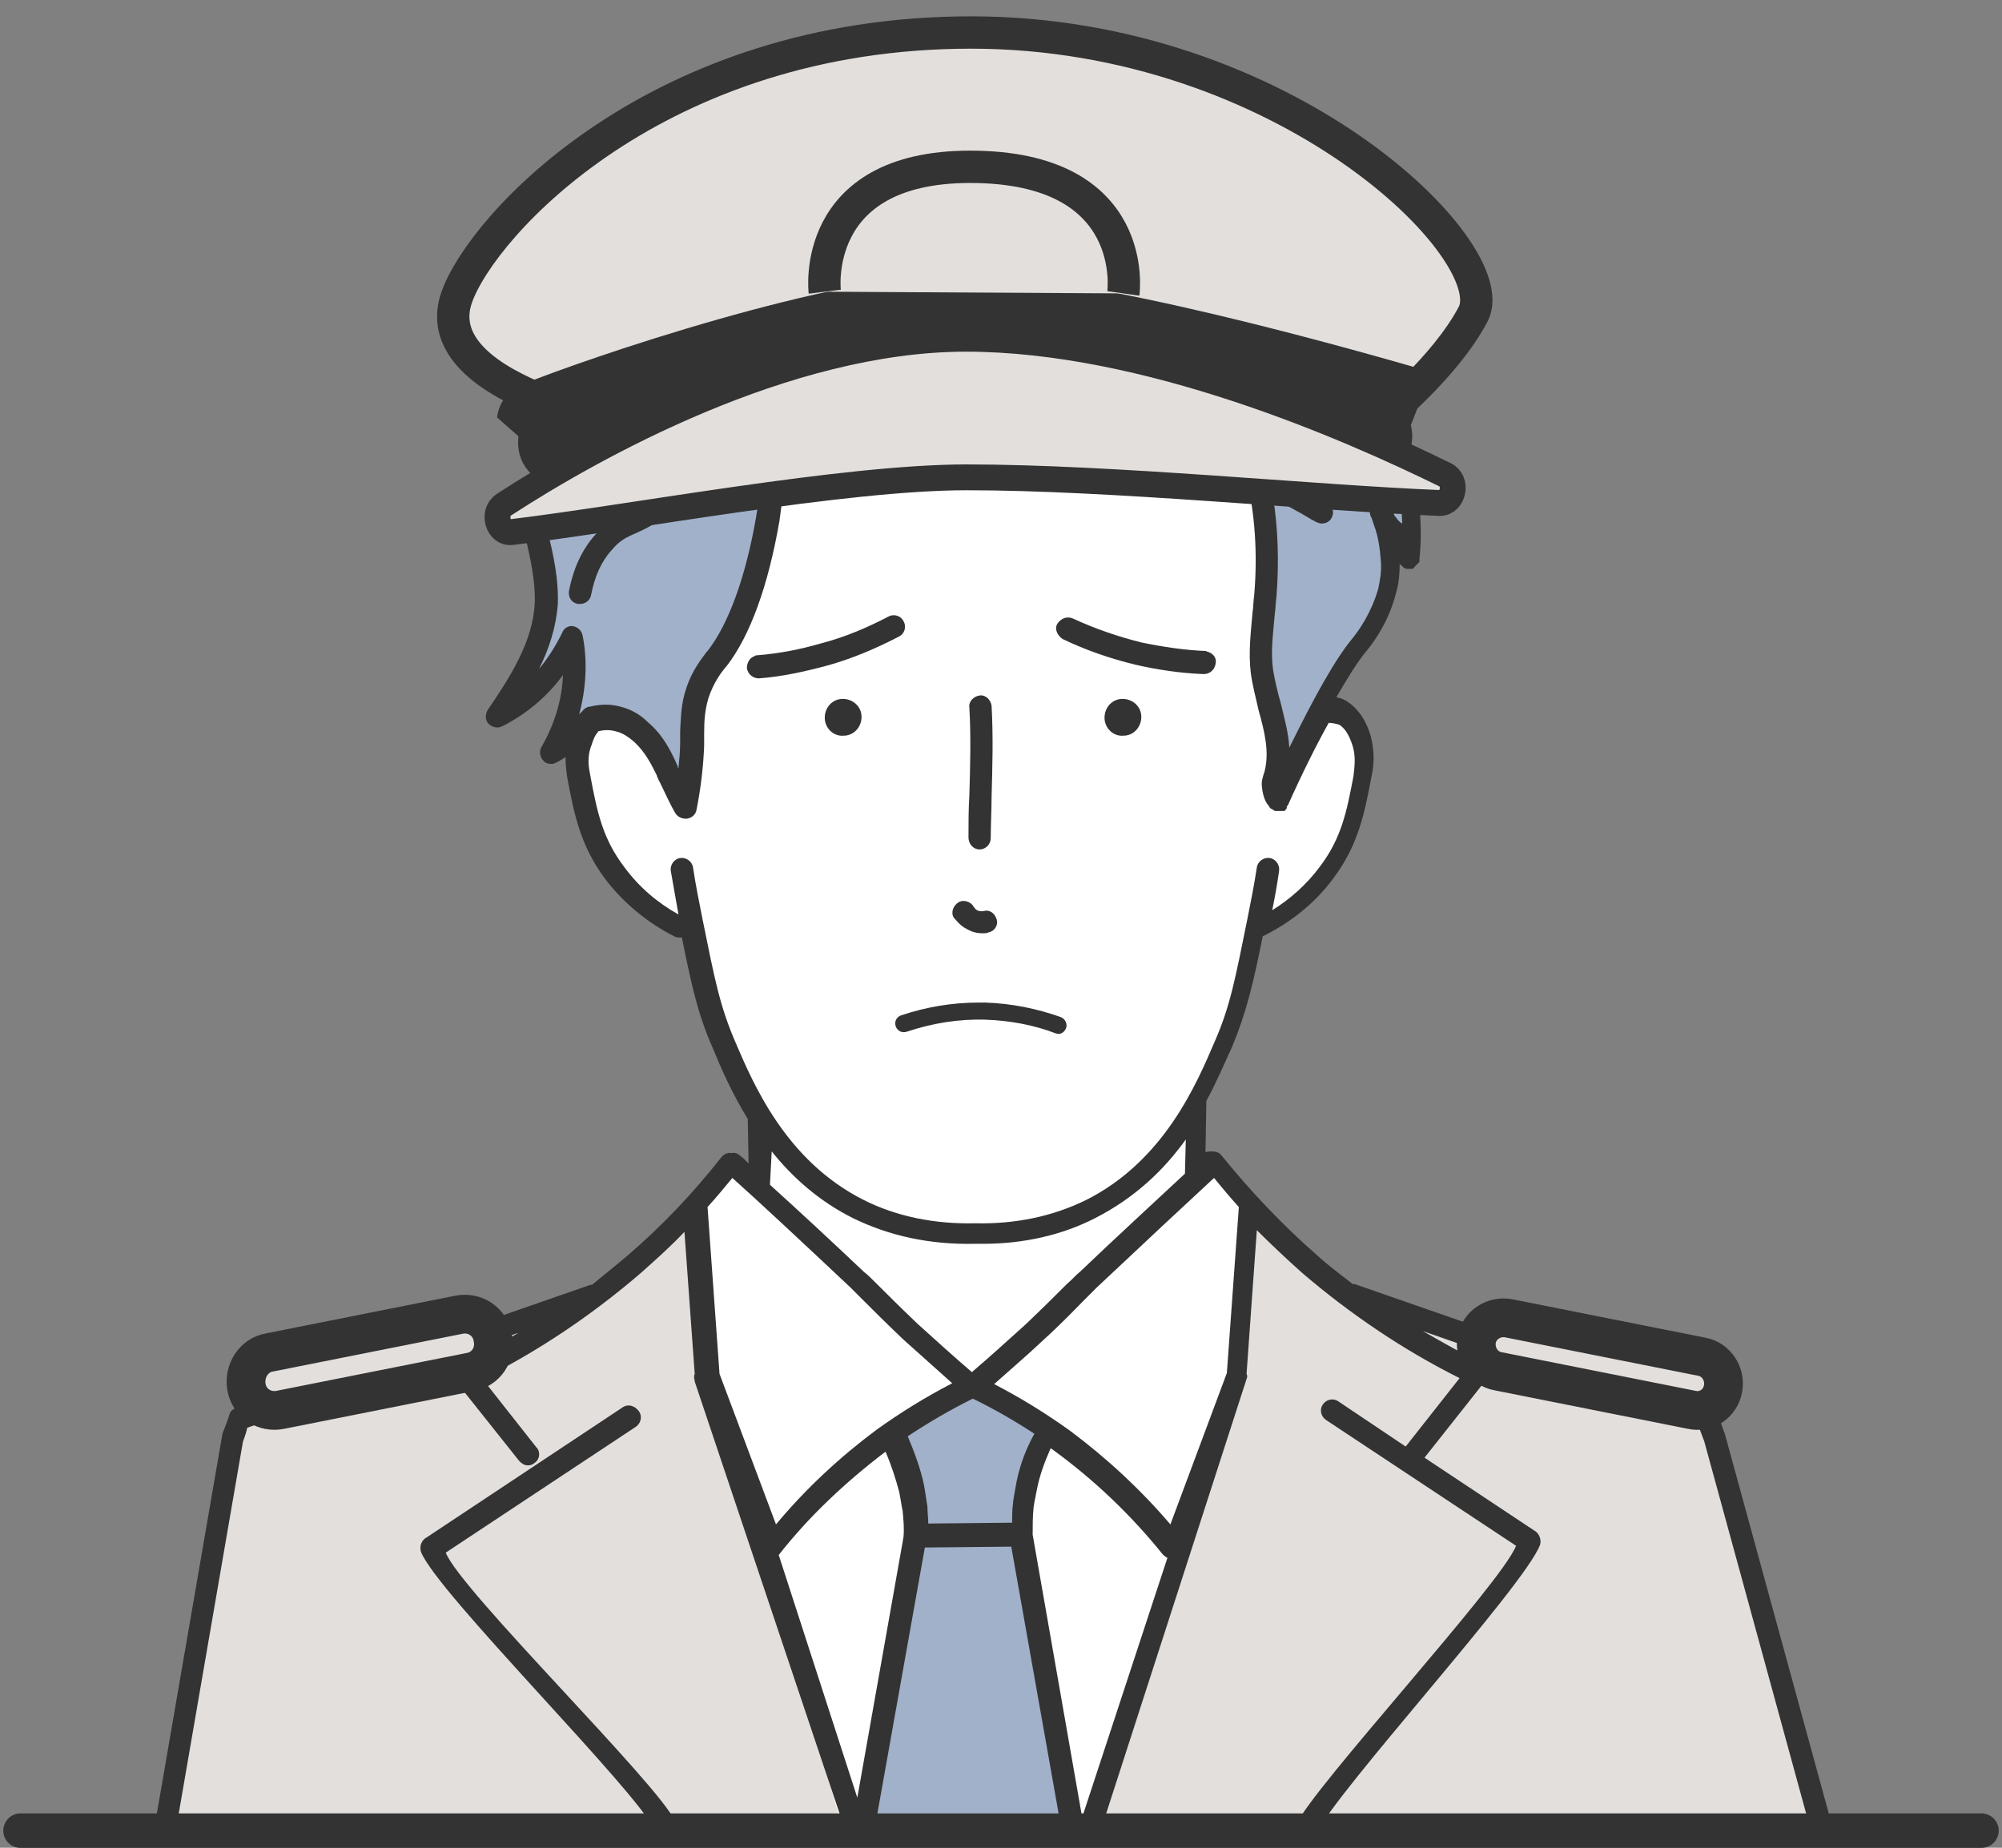 <?xml version="1.0" encoding="utf-8"?>
<!-- Generator: Adobe Illustrator 26.5.0, SVG Export Plug-In . SVG Version: 6.00 Build 0)  -->
<svg version="1.1" id="_レイヤー_2" xmlns="http://www.w3.org/2000/svg" xmlns:xlink="http://www.w3.org/1999/xlink" x="0px"
	 y="0px" viewBox="0 0 234 216" style="enable-background:new 0 0 234 216;" xml:space="preserve">
<rect x="0" y="0" width="234" height="216" fill="#808080" stroke="none"/>
<style type="text/css">
	.st0{fill:#A1B1CA;}
	.st1{fill:#FFFFFF;}
	.st2{fill:#E3DFDC;}
	.st3{fill:#333333;}
	.st4{fill:none;stroke:#333333;stroke-width:4.03;stroke-linecap:round;stroke-miterlimit:10;}
	.st5{fill:#E3DFDC;stroke:#333333;stroke-width:3.78;stroke-linejoin:round;}
	.st6{fill:#E3DFDC;stroke:#333333;stroke-width:3.02;stroke-linejoin:round;}
	.st7{fill:#E3DFDC;stroke:#333333;stroke-width:4.53;stroke-linejoin:round;}
</style>
<g id="contents">
	<g>
		<g>
			<g>
				<path class="st0" d="M155.4,40.2c6.6,5.9,10.6,14.8,9.7,25.2c0-3.3-2.8-2.3-3.7-5.6c3.5,7.4-0.5,13.7-4.9,19.4
					c-1.2,1.8-3.3,5.5-7.2,14.1c-22.5,10.6-59,8.7-74.3,3.1c-1.9-4.1-3.9-8.2-5.8-12.3c-1,1.4-3.2,3.2-4.7,3.9
					c2-3.3,3.3-8.5,2.3-13.3c-1.7,3.7-5.2,7.5-8.7,9.1c13.6-16.9,0-24.3,6.4-36"/>
				<path class="st1" d="M69.4,84c-2.9,2.1-1.8,7-1,10c1.2,6.7,6.6,12.2,12.7,15.1c2.6,17.8,14.2,37.1,34.6,34.9
					c18.7,0.2,28.6-18.9,31.1-35.2c6.9-3.6,12-10.4,12.6-18.2c0.5-1.8,0.2-8-4.3-7.8c-0.8,0.4-1.1,0.7-1.6,1.8
					c-1.6,3.5-2.4,4.3-4.2,8.6c-0.7-0.9-0.6-2.3-0.2-3.2c0.8-4-1.1-7.8-1.7-11.7c-0.4-4.6,1.1-12.3,0.4-16.6
					c0.5-6.3-5.7-15-11.1-16.5c-12.3-1.9-23-1.7-35.2-3.2c-16.1,0.1-9.3,12.7-12.9,23.4c-0.8,3.1-1.4,5.3-3,8.3
					c-1.9,3.7-4.7,6-4.8,10.1c0,3.1-0.3,7.2-1,10.3C77.4,89.5,75.7,82.6,69.4,84L69.4,84z"/>
				<polygon class="st1" points="88.9,126.3 88.9,138.8 113.8,162 140,137.6 140.3,126.6 				"/>
				<path class="st2" d="M157.5,151l-11.3-10.3l-2.2,20.7L127.6,214c0.3-0.1,84.6-0.3,84.6-0.3c-0.8-2.4-12.3-47.9-12.3-47.9
					L157.5,151L157.5,151z"/>
				<path class="st2" d="M99.6,213.6L83,161.9l-1.7-21.3l1.7-1.8l0,0l-13.5,12.3l-41.4,14.4c0,0-6.9,45.1-7.7,47.6
					C20.4,213.2,71.7,214,99.6,213.6z"/>
				<polygon class="st1" points="140.3,144 146.2,140.7 141.9,135.9 137.1,140.3 90.9,140.7 85.7,135.9 83,138.8 88.9,144.1 				"/>
				<path class="st1" d="M140.7,143.6l-51.4,0.1l-5.8-5.3l-1.7,1.8l1.2,21.7l15.5,51.8c4.8,1.3-2.3-0.5,2.8,0.1l6.3-34.8
					c0-1.8-0.2-4.1-0.8-6.7c-0.5-2.2-1.3-4-1.9-5.4c1.6-1.2,3.1-2.1,4.1-2.6c2.3-1.3,5.2-2.7,5.2-2.7c1.8,0.8,3.7,1.8,5.7,3.1
					c1.1,0.7,2.1,1.4,3,2.1c-0.7,1.2-1.5,2.9-2.1,4.9c-0.8,2.7-0.9,5.1-0.8,6.8c0.5,4.9,2,11.8,3.4,20.1c1.2,7,2.3,11.6,2.9,15.2
					c5-0.6-3.5,1.2,1.3,0l17.3-53.7l1.7-20.1L140.7,143.6L140.7,143.6z"/>
				<path class="st0" d="M125.9,214.4c-0.6-3.6-1.7-8.3-2.9-15.2c-1.4-8.3-2.9-15.1-3.4-20.1c-0.1-1.7,0.1-4.1,0.8-6.8
					c0.6-2,1.3-3.7,2.1-4.9c-0.9-0.7-1.9-1.4-3-2.1c-2-1.3-4-2.4-5.7-3.1c0,0-2.9,1.4-5.2,2.7c-1.1,0.6-2.5,1.5-4.1,2.6
					c0.7,1.4,1.4,3.2,1.9,5.4c0.7,2.6,0.8,4.9,0.8,6.7l-6.3,34.8C105.1,214.7,121.9,214.8,125.9,214.4L125.9,214.4z"/>
				<g>
					<path class="st3" d="M144,40.2c0.2,0.2,0.5,0.2,0.7,0.2c0.4,0,0.8-0.2,1.1-0.6"/>
					<path class="st3" d="M69.1,49.8c-0.7,0.2-1.1,0.9-1,1.6c0.2,0.6,0.7,1,1.3,1c0.1,0,0.2,0,0.3,0"/>
					<path class="st3" d="M88.5,42.5c-0.7-0.2-1.4,0.1-1.7,0.8c-0.8,2.3-1.9,4.5-3.2,6.6c-1.1,1.7-3,4.8-6.5,7.6
						c-1.7,1.3-2.9,1.9-3.9,2.4c-1.2,0.6-2.4,1.2-3.7,2.7c-1.5,1.7-2.5,3.9-3,6.5c-0.1,0.7,0.3,1.4,1.1,1.5c0.1,0,0.2,0,0.2,0
						c0.6,0,1.2-0.4,1.3-1.1c0.4-2.1,1.2-3.9,2.4-5.2c0.9-1.1,1.7-1.5,2.9-2c1.1-0.5,2.5-1.2,4.4-2.7c3.9-3,6-6.4,7.1-8.3
						c1.4-2.2,2.6-4.7,3.4-7.2C89.6,43.4,89.2,42.7,88.5,42.5L88.5,42.5z"/>
					<path class="st3" d="M113,108.6c0.7,0.4,1.3,0.5,1.8,0.5c0.3,0,0.6,0,0.7-0.1c0.7-0.1,1.2-0.8,1-1.5s-0.8-1.2-1.5-1
						c-0.1,0-0.4,0.1-0.8-0.1c-0.2-0.1-0.3-0.3-0.4-0.4c-0.3-0.6-1.2-0.9-1.8-0.5s-0.9,1.2-0.5,1.8
						C111.8,107.6,112.2,108.2,113,108.6z"/>
					<path class="st3" d="M114.5,99.3L114.5,99.3c0.7,0,1.3-0.6,1.3-1.3c0-1.6,0.1-3.3,0.1-4.9c0.1-3.5,0.2-7,0-10.6
						c-0.1-0.7-0.7-1.3-1.4-1.2c-0.7,0.1-1.3,0.7-1.2,1.4c0.2,3.4,0.1,6.9,0,10.3c-0.1,1.6-0.1,3.3-0.1,4.9
						C113.2,98.7,113.8,99.3,114.5,99.3z"/>
					<path class="st3" d="M124.6,120.2c0.2-0.5-0.1-1.1-0.6-1.3c-2.8-1-5.8-1.6-8.8-1.7c-0.3,0-0.5,0-0.8,0c-3.1,0-6.1,0.5-9.1,1.5
						c-0.5,0.2-0.8,0.7-0.6,1.3c0.2,0.5,0.7,0.8,1.3,0.6c3-1,6.1-1.5,9.2-1.4c2.8,0.1,5.6,0.6,8.2,1.6
						C123.9,121,124.4,120.7,124.6,120.2L124.6,120.2z"/>
					<path class="st3" d="M96,75.2c-2.4,0.7-4.9,1.2-7.5,1.4c-0.1,0-0.2,0-0.3,0.1c-0.6,0.2-0.9,0.8-0.9,1.4
						c0.1,0.7,0.7,1.2,1.4,1.2c2.7-0.2,5.4-0.8,8-1.5c2.9-0.8,5.7-2,8.4-3.4c0.6-0.3,0.9-1.1,0.5-1.8c-0.3-0.6-1.1-0.9-1.8-0.5
						C101.3,73.4,98.7,74.5,96,75.2L96,75.2z"/>
					<path class="st3" d="M72.8,164.5l-22.9,15.2c0,0,0,0,0,0c-0.6,0.3-0.9,1-0.7,1.7c1.8,4.7,25.2,27.9,27.3,32.5
						c0.2,0.5,0.7,0.8,1.2,0.8c0.2,0,0.4,0,0.5-0.1c0.7-0.3,1-1.1,0.7-1.7c-1.9-4.3-25.1-27-26.8-31.4l22.2-14.7
						c0.6-0.4,0.8-1.2,0.4-1.8C74.2,164.3,73.4,164.1,72.8,164.5L72.8,164.5z"/>
					<path class="st3" d="M98.5,81.7c-1.2,0-2.1,1-2.1,2.2c0,1.2,1,2.2,2.2,2.1c1.2,0,2.1-1,2.1-2.2C100.7,82.6,99.7,81.7,98.5,81.7
						z"/>
					<path class="st3" d="M131.2,81.7c-1.2,0-2.1,1-2.1,2.2s1,2.2,2.2,2.1c1.2,0,2.1-1,2.1-2.2S132.4,81.7,131.2,81.7z"/>
					<path class="st3" d="M61.4,62.7c0.6,2.6,1.2,5.3,1.1,7.8c-0.2,4.5-2.9,8.7-5.5,12.5c-0.3,0.5-0.3,1.2,0.1,1.6s1,0.6,1.6,0.3
						c2.8-1.4,5.3-3.5,7.1-6c-0.1,2.9-1,5.8-2.5,8.4c-0.3,0.5-0.2,1.2,0.2,1.6c0.2,0.3,0.6,0.4,1,0.4c0.2,0,0.4-0.1,0.6-0.2
						c0.4-0.2,0.7-0.4,1-0.6c0,0.9,0.1,1.7,0.2,2.4c0.8,4.2,1.5,7.9,4.4,11.8c2.1,2.8,5,5.2,8.2,6.8c0.2,0.1,0.4,0.1,0.6,0.1
						c0.1,0,0.1,0,0.2,0c1.1,5.4,1.8,8.8,3.6,12.9c0.9,2.2,2.2,5.2,4.1,8.3l0.1,5.2c-0.4-0.4-0.7-0.7-1-0.9c-0.3-0.3-0.7-0.4-1-0.3
						c-0.4-0.1-0.9,0.1-1.2,0.5c-3.3,4.2-7,8.1-11.1,11.6c-1.3,1.1-2.7,2.2-4,3.3c-0.1,0-0.1,0-0.2,0l-41.4,14.4
						c-0.4,0.1-0.7,0.4-0.8,0.8c-0.2,0.7-0.5,1.4-0.8,2.2l-7.7,44.6c-0.2,0.7,0.1,1.4,0.8,1.7c0.1,0.1,0.3,0.1,0.4,0.1
						c0.5,0,1-0.3,1.2-0.9l7.7-44.6c0.2-0.5,0.4-1.1,0.5-1.6l31.7-11.1c-2.2,1.3-4.5,2.6-6.8,3.7c-0.4,0.2-0.6,0.5-0.7,0.9
						s0,0.8,0.2,1.1l7.4,9.3c0.3,0.3,0.6,0.5,1,0.5c0.3,0,0.6-0.1,0.8-0.3c0.6-0.4,0.7-1.3,0.2-1.8l-6.3-8
						c6.6-3.3,12.8-7.5,18.4-12.3c1.8-1.6,3.6-3.2,5.2-4.9l1.2,16.6c-0.1,0.2-0.1,0.5,0,0.8l0,0.1l17.2,51.3
						c0.1,0.7,0.6,1.2,1.3,1.2c0,0,0.1,0,0.1,0c0.7-0.1,1.3-0.7,1.2-1.4l-13.6-42l1.2,10.7c0.1,0.2,0.2,0.4,0.4,0.5
						c0.1,0.1,0.1,0.1,0.2,0.2c0.2,0.2,0.5,0.3,0.8,0.3c0.4,0,0.8-0.2,1-0.5c3.6-4.6,7.9-8.6,12.5-12.1c0.7,1.6,1.2,3.2,1.6,4.7
						c0.2,1,0.3,1.8,0.4,2.2c0.1,1,0.2,2.1,0.1,3.1l-5.9,33.3c-0.1,0.7,0.4,1.4,1.1,1.5c0.1,0,0.1,0,0.2,0c0.6,0,1.2-0.5,1.3-1.1
						l5.8-32.5l10.1-0.1l5.8,32.7c0.1,0.6,0.7,1.1,1.3,1.1c0.1,0,0.1,0,0.2,0c0.7-0.1,1.2-0.8,1.1-1.5l-5.9-33.7c0-1,0-2.1,0.1-3.1
						c0-0.2,0.2-1.2,0.4-2.2c0.3-1.6,0.9-3.2,1.6-4.8c0.1,0.1,0.2,0.1,0.3,0.2c4.8,3.5,9.1,7.6,12.8,12.2c0.3,0.3,0.6,0.5,1,0.5
						c0.3,0,0.6-0.1,0.8-0.3c0.2-0.1,0.3-0.3,0.4-0.5c0.1-0.1,0.1-0.2,0.2-0.3l1.8-10.1l-13.7,41.7c-0.1,0.7,0.5,1.4,1.2,1.4
						c0,0,0.1,0,0.1,0c0.7,0,1.3-0.5,1.3-1.2l16.7-51.7c0.1-0.2,0.1-0.4,0-0.6l1.2-16.8c1.7,1.7,3.5,3.4,5.3,5
						c5.6,4.8,11.8,9,18.4,12.3l-6.3,8l-7.9-5.3c-0.6-0.4-1.4-0.2-1.8,0.4c-0.4,0.6-0.2,1.4,0.4,1.8l22.2,14.7
						c-1.7,4.4-23.8,28.3-25.7,32.6c-0.3,0.7,0,1.4,0.7,1.7c0.2,0.1,0.4,0.1,0.5,0.1c0.5,0,1-0.3,1.2-0.8
						c2.1-4.7,24.3-28.9,26.1-33.7c0.2-0.6-0.1-1.4-0.7-1.7c0,0,0,0,0,0l-12.8-8.5l7.2-9.1c0.2-0.3,0.3-0.7,0.2-1.1
						s-0.4-0.7-0.7-0.9c-2.4-1.1-4.6-2.4-6.9-3.7l32.3,11.3c0.2,0.5,0.4,1.1,0.6,1.6l12.4,45.3c0.2,0.5,0.7,0.9,1.2,0.9
						c0.1,0,0.3,0,0.4-0.1c0.7-0.2,1.1-1,0.8-1.7l-12.4-45.3c-0.3-0.7-0.5-1.5-0.8-2.2c-0.1-0.4-0.4-0.7-0.8-0.8l-41.4-14.4
						c-0.2-0.1-0.4-0.1-0.5-0.1c-1.4-1.1-2.9-2.2-4.2-3.4c-4-3.5-7.7-7.4-11.1-11.6c-0.3-0.4-0.7-0.5-1.2-0.5c-0.2,0-0.5,0-0.7,0.1
						l0.1-6c1.3-2.4,2.2-4.6,3-6.3c1.7-4.1,2.5-7.5,3.6-13c0,0,0,0,0.1,0c3.2-1.6,6.1-3.9,8.2-6.8c2.9-3.9,3.6-7.6,4.4-11.8
						c0.3-1.4,0.4-2.9-0.1-4.8c-0.6-2-1.6-3.3-2.9-4.1c-0.3-0.2-0.7-0.3-1.1-0.4c1.4-2.4,2.5-4.2,3.6-5.5c0.9-1.1,2.6-3.5,3.4-6.8
						c0.3-1,0.4-2.1,0.4-3.3c0,0,0,0.1,0.1,0.1c0,0,0.1,0.1,0.1,0.1c0,0,0.1,0.1,0.1,0.1c0,0,0.1,0,0.1,0.1c0,0,0.1,0.1,0.1,0.1
						c0,0,0.1,0,0.1,0c0.1,0,0.1,0,0.1,0.1c0,0,0.1,0,0.1,0s0.1,0,0.1,0l0,0l0,0c0,0,0.1,0,0.1,0c0.1,0,0.2,0,0.2,0c0,0,0.1,0,0.1,0
						c0.1,0,0.1,0,0.1,0c0,0,0.1,0,0.1,0c0,0,0.1,0,0.1-0.1c0,0,0.1,0,0.1-0.1c0,0,0.1-0.1,0.1-0.1c0,0,0.1-0.1,0.1-0.1
						c0,0,0.1-0.1,0.1-0.1c0,0,0-0.1,0.1-0.1s0.1-0.1,0.1-0.1c0,0,0-0.1,0.1-0.1c0,0,0-0.1,0-0.1c0,0,0-0.1,0-0.1s0-0.1,0-0.1l0,0
						l0,0l0,0c0.4-3.7,0.2-9.5-2.4-15.6c-1.2-2.8-2.8-5.3-4.8-7.7c1.3,0,2.3-0.1,3.2-0.3 M66.1,42.7c-0.1,0.2-0.2,0.4-0.2,0.6
						c-0.1,0.8-0.4,1.6-1.1,2.2 M90,44.3c-1,5.5-1.1,8.6-1.2,11.1c-0.1,1.7-0.1,3.1-0.4,4.9c-1.2,7-3.2,12.6-5.7,15.8l-0.1,0.1
						c-0.5,0.7-1.7,2.1-2.4,4.3c-0.6,1.8-0.6,3.2-0.7,4.9c0,0.4,0,0.9,0,1.4c0,1-0.1,2-0.2,3c-0.1-0.1-0.1-0.2-0.1-0.3
						c-0.1-0.1-0.1-0.2-0.2-0.4c-0.6-1.3-1.5-3.2-3.3-4.7c-0.6-0.6-1.6-1.4-3.2-1.8c-1.1-0.3-2.3-0.3-3.5,0c0,0,0,0,0,0
						c-0.3,0-0.7,0.2-0.9,0.5c0,0-0.1,0.1-0.1,0.1c-0.1,0.1-0.2,0.2-0.3,0.3c0.8-3,1-6.2,0.4-9.2c-0.1-0.6-0.6-1-1.1-1.1
						s-1.1,0.2-1.3,0.8C64.9,75.6,64,77,63,78.2c1.2-2.4,2-4.9,2.2-7.6c0.1-2.9-0.5-5.7-1.2-8.5c-0.9-3.8-1.8-7.5-0.3-10.7
						c0.7-1.6,1.9-2.9,3.1-4.1c0.9-0.9,1.5-2,1.7-3.2c0.1-0.1,0.1-0.2,0.1-0.3 M125.2,43.7c0.3,0.7,1.1,0.9,1.8,0.6s0.9-1.1,0.6-1.8
						 M117,41.5c0.9,0.9,1.9,1.9,2.9,2.8c0.2,0.2,0.6,0.3,0.9,0.3c0.4,0,0.7-0.2,1-0.4c0.5-0.5,0.4-1.4-0.1-1.8
						c-0.9-0.9-1.9-1.8-2.8-2.7 M109.6,42.7c0.3,0.3,0.6,0.5,1,0.5c0.3,0,0.6-0.1,0.8-0.3c0.6-0.5,0.7-1.3,0.2-1.8 M161.4,39.5
						c-0.9,0.2-2.2,0.2-3.9,0.2c-0.6,0-0.9-0.1-1-0.2c-0.1-0.1-0.1-0.2-0.2-0.2c-0.5-0.5-1.4-0.4-1.9,0.1c-0.1,0.2-0.2,0.3-0.3,0.5
						c0,0,0,0,0,0c0,0.1,0,0.1,0,0.2c0,0,0,0.1,0,0.1c0,0,0,0.1,0,0.1c0,0.1,0,0.1,0,0.2c0,0,0,0,0,0c0.1,0.2,0.1,0.4,0.3,0.5
						c0.1,0.2,0.3,0.3,0.4,0.4c2.9,2.7,5.2,5.9,6.8,9.5c1.6,3.7,2.2,7.3,2.3,10.3c-0.2-0.1-0.3-0.2-0.4-0.3
						c-0.2-0.2-0.3-0.4-0.5-0.6c-0.1-0.2-0.1-0.4-0.2-0.6c0-0.1-0.1-0.2-0.1-0.3c-0.1-0.7-0.7-1.3-1.4-1.2c-0.7,0-1.3,0.7-1.2,1.4
						c0,0,0,0,0,0c0,0.2,0,0.5,0.1,0.7c0,0,0,0.1,0.1,0.2c0.1,0.3,0.2,0.6,0.3,0.9c0.5,1.3,0.7,2.8,0.8,4.2c0.1,1.2-0.1,2.2-0.3,3.2
						c-0.8,2.8-2.2,4.8-3,5.8c-2,2.4-4.4,6.7-7.4,12.8c-0.1-1.8-0.6-3.5-1-5.2c-0.4-1.4-0.7-2.7-0.9-3.9c-0.3-2.1,0-4.2,0.2-6.5
						c0.1-0.7,0.1-1.4,0.2-2.1c0.3-3.9,0.2-7.8-0.4-11.6c0.9,0.6,1.8,1.1,2.7,1.6c0.8,0.4,1.5,0.9,2.3,1.3c0.2,0.1,0.5,0.2,0.7,0.2
						c0.4,0,0.9-0.2,1.1-0.6c0.4-0.6,0.2-1.4-0.4-1.8c-0.8-0.5-1.6-1-2.4-1.4c-1.7-1-3.3-1.9-4.6-3.1c-0.9-0.9-1.7-2-2.6-3.2
						c-0.7-1-1.4-2-2.2-2.9c-3.5-3.9-9.2-5.8-14.4-4.9c-0.7,0.1-1.2,0.8-1.1,1.5c0.1,0.7,0.8,1.2,1.5,1.1c4.3-0.8,9,0.8,12,4.1
						c0.7,0.8,1.4,1.7,2,2.6c0.7,1,1.4,1.9,2.2,2.8c1.1,4.6,1.4,9.3,1,14.1c-0.1,0.7-0.1,1.4-0.2,2.1c-0.2,2.3-0.5,4.7-0.2,7.1
						c0.2,1.5,0.6,2.9,0.9,4.3c0.7,2.5,1.3,4.9,0.7,7.2c-0.2,0.6-0.4,1.2-0.3,1.8c0.1,1,0.4,1.8,0.8,2.2c0,0,0,0,0,0
						c0,0.1,0.1,0.1,0.1,0.2c0,0,0.1,0.1,0.1,0.1c0.1,0,0.1,0.1,0.2,0.1c0,0,0.1,0,0.1,0.1c0,0,0,0,0,0c0.1,0,0.1,0,0.2,0.1
						c0,0,0.1,0,0.1,0c0.1,0,0.2,0,0.3,0c0.1,0,0.1,0,0.2,0c0,0,0.1,0,0.1,0c0,0,0.1,0,0.1,0c0,0,0.1,0,0.1,0s0.1,0,0.1,0
						c0,0,0.1,0,0.1,0c0,0,0.1,0,0.1-0.1c0,0,0,0,0,0c0,0,0,0,0,0c0.1,0,0.1-0.1,0.1-0.1c0,0,0,0,0,0c0.1-0.1,0.1-0.1,0.1-0.2
						c0,0,0,0,0-0.1c0,0,0-0.1,0.1-0.1c1.7-3.8,3.3-7,4.8-9.7c0.4,0,0.8,0.1,1.2,0.2c0.5,0.3,1.1,0.9,1.6,2.5
						c0.4,1.3,0.2,2.5,0.1,3.5c-0.8,4.2-1.4,7.3-4,10.7c-1.5,2-3.4,3.7-5.5,5c0.3-1.5,0.6-3.1,0.8-4.6c0.1-0.7-0.4-1.4-1.1-1.5
						c-0.7-0.1-1.4,0.4-1.5,1.1c-0.3,2-0.7,4-1.1,6c-1.4,6.9-2,10.2-3.8,14.3c-2.1,4.9-5.9,14-15.1,18.6c-3.9,1.9-8.2,2.8-12.9,2.7
						c0,0-0.1,0-0.1,0c-4.7,0.1-9.1-0.8-12.9-2.7c-9.2-4.6-13-13.7-15.1-18.6c-1.8-4.2-2.4-7.4-3.8-14.3c-0.4-2-0.8-4-1.1-6
						c-0.1-0.7-0.8-1.2-1.5-1.1c-0.7,0.1-1.2,0.8-1.1,1.5c0.3,1.7,0.6,3.4,0.9,5.1c-2.5-1.4-4.6-3.2-6.3-5.5
						c-2.6-3.4-3.2-6.5-4-10.7c-0.2-1-0.4-2.2,0.1-3.5c0.1-0.2,0.2-0.8,0.6-1.4c0.1-0.1,0.2-0.2,0.2-0.3c0.7-0.2,1.4-0.2,2.1,0
						c0.9,0.2,1.6,0.8,2.1,1.2c1.3,1.2,2,2.6,2.6,3.8c0.1,0.2,0.1,0.2,0.1,0.3c0.1,0.1,0.1,0.3,0.3,0.6c0.6,1.2,1.1,2.4,1.8,3.6
						c0.2,0.4,0.7,0.7,1.2,0.7c0.1,0,0.1,0,0.2,0c0.6-0.1,1-0.5,1.1-1c0.5-2.5,0.8-5,0.9-7.5c0-0.5,0-1,0-1.5c0-1.6,0.1-2.7,0.5-4.1
						c0.6-1.8,1.5-3,2-3.6l0.1-0.1c2.8-3.6,4.9-9.5,6.2-17c0.3-2,0.4-3.5,0.5-5.3c0.1-2.1,0.2-4.5,0.8-8.3c0,0,0.1-0.1,0.1-0.1
						c0.1-0.2,0.3-0.5,0.6-0.8c1.2-1.2,2.9-2,4.8-2.5c1.7-0.4,3.5-0.5,5.7-0.3c0.7,0.1,1.4-0.5,1.4-1.2c0.1-0.7-0.5-1.4-1.2-1.4
						c-2.4-0.2-4.6-0.1-6.5,0.4c-1.5,0.4-2.9,0.9-4.1,1.7c0.1-0.3,0.2-0.7,0.3-1c0.2-0.1,0.3-0.2,0.4-0.3 M90.2,134.6
						c2.4,3,5.5,5.8,9.5,7.8c4.3,2.1,9,3.1,14.2,3c0.3,0,0.7,0,1,0c4.7,0,9.2-1,13.1-3c4.7-2.4,8.1-5.7,10.6-9.2l-0.1,4
						c-3,2.8-7.9,7.3-12.3,11.5c-0.4,0.3-0.8,0.8-1.5,1.4c-1.2,1.2-2.8,2.8-4.8,4.7c-2.1,1.9-4.2,3.8-6.3,5.6
						c-2.1-1.8-4.2-3.7-6.3-5.6c-2-1.9-3.6-3.5-4.8-4.7c-0.6-0.6-1.1-1.1-1.5-1.4c-3.8-3.6-7.9-7.4-11-10.2c0,0,0-0.1,0-0.1
						L90.2,134.6L90.2,134.6z M90.7,178.2l-6.6-17.6l-1.4-19.5c1-1.1,2-2.3,2.9-3.4c2.7,2.4,8.6,7.9,13.8,12.8
						c0.3,0.3,0.8,0.8,1.4,1.4c1.2,1.2,2.8,2.8,4.8,4.7c1.9,1.7,3.8,3.4,5.7,5.1c-3.1,1.6-6,3.4-8.8,5.4
						C98.2,170.3,94.2,174,90.7,178.2L90.7,178.2z M118.8,173.3c-0.2,1.1-0.4,2.2-0.4,2.5c-0.1,0.7-0.1,1.5-0.1,2.2l-9.8,0.1
						c0-0.7-0.1-1.3-0.1-2c-0.1-0.5-0.2-1.4-0.4-2.5c-0.4-1.9-1.1-3.8-1.9-5.7c2.4-1.6,5-3.1,7.6-4.4c2.5,1.2,4.9,2.6,7.2,4.1
						C119.9,169.4,119.2,171.3,118.8,173.3L118.8,173.3z M143.4,160.5l-6.6,17.7c-3.5-4.1-7.5-7.8-11.8-11c-2.8-2-5.7-3.8-8.8-5.4
						c1.9-1.7,3.9-3.4,5.8-5.2c2.1-1.9,3.7-3.6,4.8-4.7c0.6-0.6,1.1-1.1,1.4-1.4c5.2-4.9,11.1-10.4,13.7-12.8
						c0.9,1.1,1.9,2.3,2.9,3.4L143.4,160.5L143.4,160.5z"/>
					<path class="st3" d="M141.2,76.2c-0.1,0-0.2-0.1-0.3-0.1c-2.5-0.1-5.1-0.5-7.5-1c-2.8-0.7-5.4-1.6-8-2.8
						c-0.7-0.3-1.4,0-1.8,0.6s0,1.4,0.6,1.8c2.7,1.3,5.6,2.3,8.5,3c2.6,0.6,5.3,1,8,1.1c0.7,0,1.3-0.5,1.4-1.3
						C142.2,76.9,141.8,76.4,141.2,76.2L141.2,76.2z"/>
				</g>
			</g>
			<line class="st4" x1="2.4" y1="214" x2="231.6" y2="214"/>
			<path class="st5" d="M63.4,46.9c-0.8-0.6-12.8-4.4-10-12.2c3-8.4,23.4-30.9,60.1-30.9s62.4,25.6,58.7,32.9
				c-3.3,6.3-10.8,12.3-10.8,12.3"/>
			<path class="st3" d="M58.1,48.8c0.2-1.7,1.3-3.2,2.8-3.8c7.6-3.1,36.6-13,51.5-13s46.3,9,54.6,11.4c1.6,0.4-1.4,1.8-1,3.5
				l-1.1,2.8c0.8,3.1-1.4,6.1-4.3,6.1l-50.2-5.4l-45.3,6.2c-2.8,0-4.9-2.6-4.5-5.6L58.1,48.8L58.1,48.8z"/>
			<path class="st6" d="M59.8,62.2c-1.6,0.2-2.3-2.3-0.9-3.2c10.3-6.7,32.9-19.4,54-19.4s44.6,10.3,56,15.9c1.5,0.7,1,3.3-0.6,3.3
				c-14.8-0.6-38.3-3-55.3-3C98.6,55.8,73.9,60.5,59.8,62.2L59.8,62.2z"/>
		</g>
		<path class="st7" d="M31.5,158.1l22.1-4.4c1.9-0.4,3.7,0.8,4,2.7l0,0c0.4,1.9-0.8,3.7-2.7,4l-22.1,4.4c-1.9,0.4-3.7-0.8-4-2.7l0,0
			C28.5,160.2,29.7,158.4,31.5,158.1z"/>
		<path class="st7" d="M197.7,164.8l-22.6-4.5c-1.7-0.3-2.8-2-2.5-3.7l0,0c0.3-1.7,2-2.8,3.7-2.5l22.6,4.5c1.7,0.3,2.8,2,2.5,3.7
			l0,0C201.1,164.1,199.4,165.2,197.7,164.8z"/>
		<path class="st5" d="M96.4,34.1c0,0-1.8-14.6,17-14.6c20,0,17.9,14.8,17.9,14.8"/>
	</g>
</g>
</svg>
